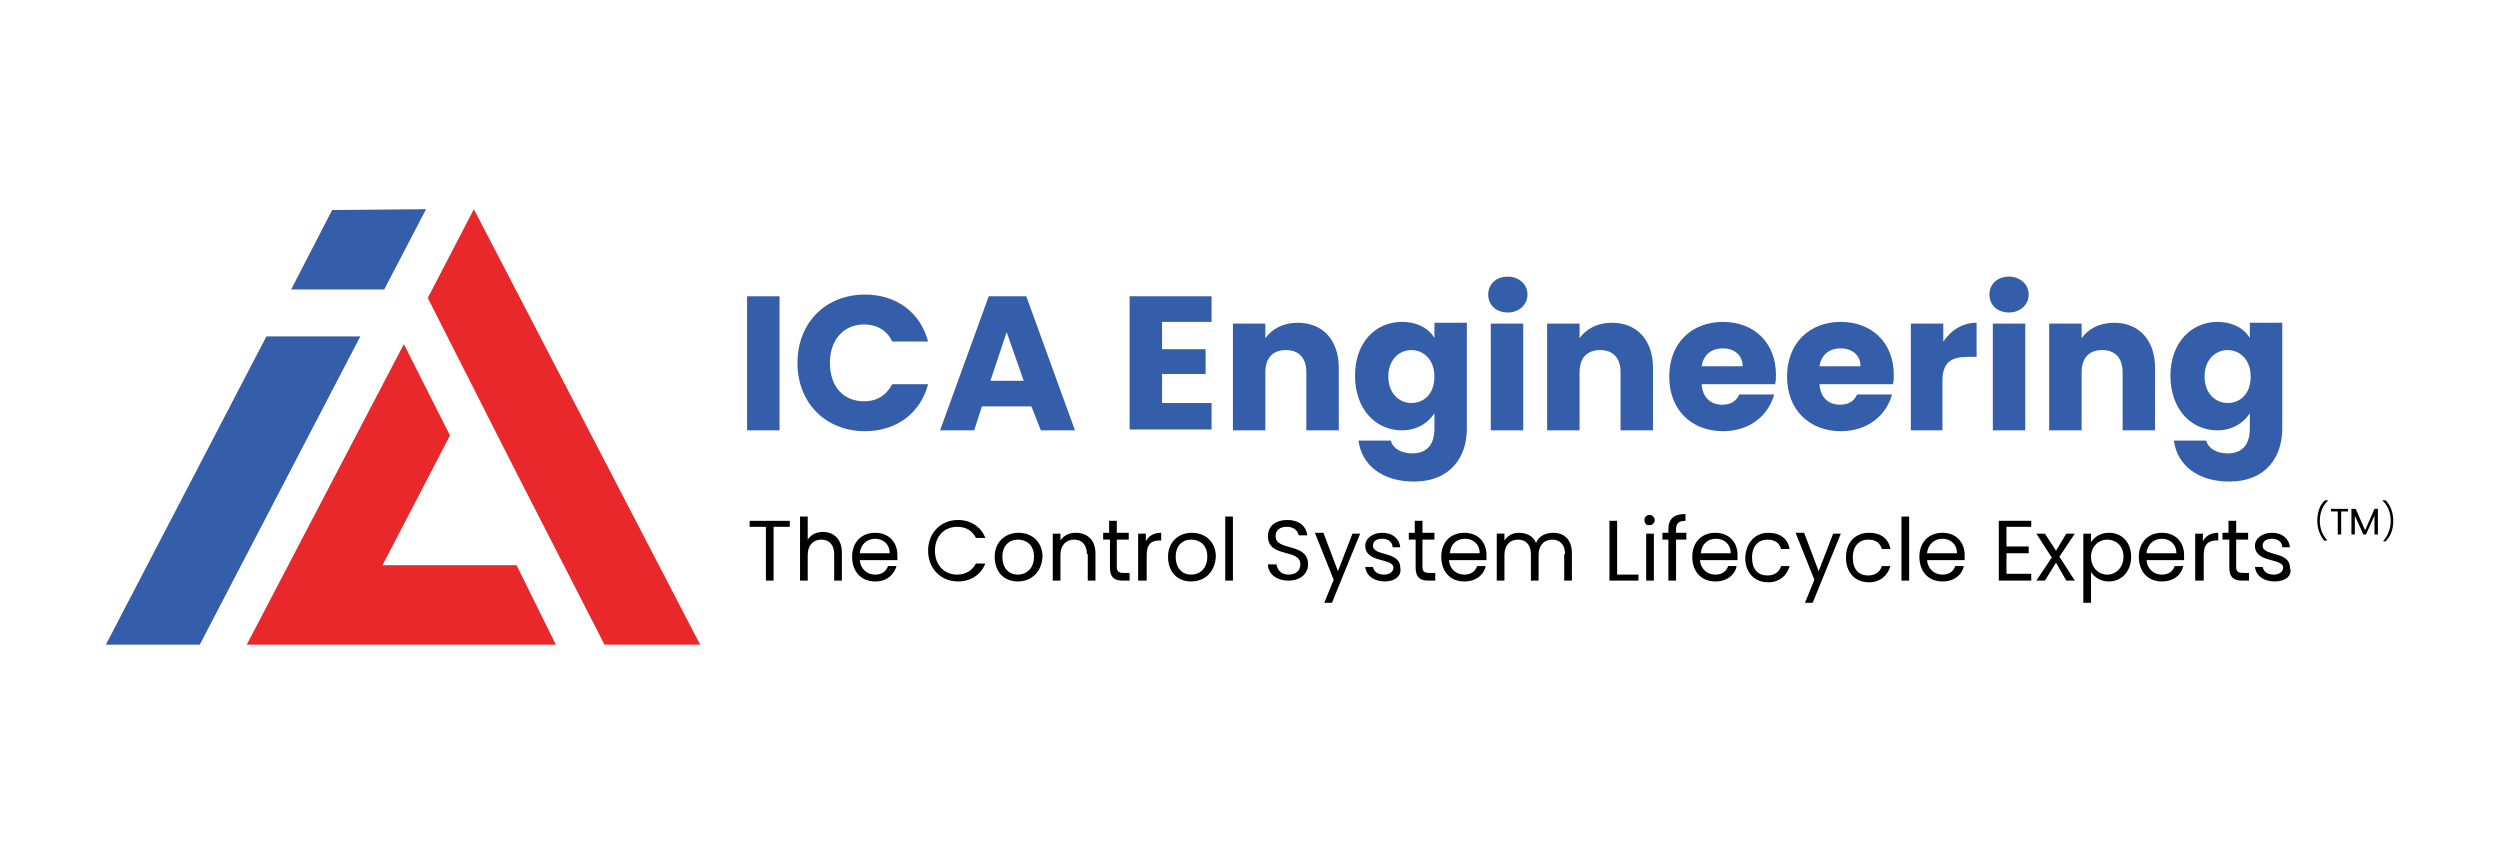 <?xml version="1.0" encoding="utf-8"?>
<!-- Generator: Adobe Illustrator 25.3.1, SVG Export Plug-In . SVG Version: 6.00 Build 0)  -->
<svg version="1.1" id="Layer_1" xmlns="http://www.w3.org/2000/svg" xmlns:xlink="http://www.w3.org/1999/xlink" x="0px" y="0px"
	 viewBox="0 0 292.8 100" style="enable-background:new 0 0 292.8 100;" xml:space="preserve">
<style type="text/css">
	.st0{fill:#355EAA;}
	.st1{fill:#E8282B;}
</style>
<g>
	<g>
		<g>
			<g>
				<g>
					<path class="st0" d="M87.5,34.7h3.8v15.7h-3.8V34.7z"/>
				</g>
				<g>
					<path class="st0" d="M101.3,34.5c3.7,0,6.5,2.1,7.4,5.5h-4.2c-0.6-1.3-1.8-2-3.3-2c-2.3,0-4,1.7-4,4.5s1.6,4.5,4,4.5
						c1.5,0,2.6-0.7,3.3-2h4.2c-0.9,3.4-3.7,5.5-7.4,5.5c-4.6,0-7.9-3.3-7.9-8S96.7,34.5,101.3,34.5z"/>
				</g>
				<g>
					<path class="st0" d="M120.8,47.6H115l-0.9,2.8h-4l5.7-15.7h4.4l5.7,15.7h-4L120.8,47.6z M117.9,38.9l-1.9,5.7h3.9L117.9,38.9z"
						/>
				</g>
				<g>
					<path class="st0" d="M141.9,37.7h-5.8v3.2h5.1v2.9h-5.1v3.4h5.8v3.1h-9.6V34.7h9.6V37.7z"/>
				</g>
				<g>
					<path class="st0" d="M153,43.6c0-1.7-0.9-2.6-2.4-2.6c-1.5,0-2.4,0.9-2.4,2.6v6.8h-3.8V37.9h3.8v1.7c0.8-1.1,2.1-1.8,3.8-1.8
						c2.9,0,4.8,2,4.8,5.3v7.3H153V43.6z"/>
				</g>
				<g>
					<path class="st0" d="M164.2,37.7c1.8,0,3.2,0.8,3.8,1.9v-1.8h3.8v12.4c0,3.3-1.9,6.2-6.2,6.2c-3.7,0-6.1-1.9-6.5-4.8h3.8
						c0.2,0.9,1.2,1.5,2.5,1.5c1.5,0,2.6-0.8,2.6-2.9v-1.8c-0.7,1.1-2,2-3.8,2c-3.1,0-5.5-2.5-5.5-6.4S161.1,37.7,164.2,37.7z
						 M165.3,41c-1.4,0-2.7,1.1-2.7,3.1s1.3,3.1,2.7,3.1c1.5,0,2.7-1.1,2.7-3.1S166.7,41,165.3,41z"/>
				</g>
				<g>
					<path class="st0" d="M174.3,34.5c0-1.2,0.9-2.1,2.3-2.1c1.3,0,2.3,0.9,2.3,2.1c0,1.1-0.9,2.1-2.3,2.1
						C175.2,36.6,174.3,35.7,174.3,34.5z M174.6,37.9h3.8v12.5h-3.8V37.9z"/>
				</g>
				<g>
					<path class="st0" d="M189.8,43.6c0-1.7-0.9-2.6-2.4-2.6c-1.5,0-2.4,0.9-2.4,2.6v6.8h-3.8V37.9h3.8v1.7c0.8-1.1,2.1-1.8,3.8-1.8
						c2.9,0,4.8,2,4.8,5.3v7.3h-3.8V43.6z"/>
				</g>
				<g>
					<path class="st0" d="M201.8,50.5c-3.7,0-6.3-2.5-6.3-6.4s2.6-6.4,6.3-6.4c3.6,0,6.2,2.4,6.2,6.2c0,0.4,0,0.7-0.1,1.1h-8.6
						c0.1,1.6,1.1,2.4,2.4,2.4c1.1,0,1.7-0.5,2-1.2h4.1C207.1,48.7,204.9,50.5,201.8,50.5z M199.3,42.9h4.8c0-1.4-1.1-2.1-2.3-2.1
						C200.5,40.8,199.5,41.5,199.3,42.9z"/>
				</g>
				<g>
					<path class="st0" d="M215.6,50.5c-3.7,0-6.3-2.5-6.3-6.4s2.6-6.4,6.3-6.4c3.6,0,6.2,2.4,6.2,6.2c0,0.4,0,0.7-0.1,1.1h-8.6
						c0.1,1.6,1.1,2.4,2.4,2.4c1.1,0,1.7-0.5,2-1.2h4.1C220.9,48.7,218.7,50.5,215.6,50.5z M213.1,42.9h4.8c0-1.4-1.1-2.1-2.3-2.1
						C214.3,40.8,213.3,41.5,213.1,42.9z"/>
				</g>
				<g>
					<path class="st0" d="M227.6,50.4h-3.8V37.9h3.8V40c0.9-1.3,2.2-2.2,3.9-2.2v4h-1.1c-1.8,0-2.9,0.6-2.9,2.8V50.4z"/>
				</g>
				<g>
					<path class="st0" d="M233,34.5c0-1.2,0.9-2.1,2.3-2.1c1.3,0,2.3,0.9,2.3,2.1c0,1.1-0.9,2.1-2.3,2.1
						C233.9,36.6,233,35.7,233,34.5z M233.4,37.9h3.8v12.5h-3.8V37.9z"/>
				</g>
				<g>
					<path class="st0" d="M248.6,43.6c0-1.7-0.9-2.6-2.4-2.6c-1.5,0-2.4,0.9-2.4,2.6v6.8H240V37.9h3.8v1.7c0.8-1.1,2.1-1.8,3.8-1.8
						c2.9,0,4.8,2,4.8,5.3v7.3h-3.8V43.6z"/>
				</g>
				<g>
					<path class="st0" d="M259.7,37.7c1.8,0,3.2,0.8,3.8,1.9v-1.8h3.8v12.4c0,3.3-1.9,6.2-6.2,6.2c-3.7,0-6.1-1.9-6.5-4.8h3.8
						c0.2,0.9,1.2,1.5,2.5,1.5c1.5,0,2.6-0.8,2.6-2.9v-1.8c-0.7,1.1-2,2-3.8,2c-3.1,0-5.5-2.5-5.5-6.4S256.7,37.7,259.7,37.7z
						 M260.9,41c-1.4,0-2.7,1.1-2.7,3.1s1.3,3.1,2.7,3.1c1.5,0,2.7-1.1,2.7-3.1S262.3,41,260.9,41z"/>
				</g>
			</g>
		</g>
	</g>
	<g>
		<polygon class="st1" points="44.8,66.2 52.7,51 47.3,40.3 28.9,75.5 38.9,75.5 39.9,75.5 65.1,75.5 60.5,66.2 		"/>
		<polygon class="st1" points="55.5,24.5 50.1,34.9 60.5,55.4 70.8,75.5 82,75.5 82,75.5 		"/>
	</g>
	<g>
		<polygon class="st0" points="45,33.9 49.9,24.5 38.9,24.6 34.1,33.9 		"/>
		<polygon class="st0" points="31.2,39.4 12.4,75.5 23.4,75.5 42.2,39.4 		"/>
	</g>
	<g>
		<g>
			<path d="M87.8,61h4.7v0.7h-1.9V68h-0.9v-6.3h-1.9V61z"/>
			<path d="M93.7,60.5h0.9v2.7c0.4-0.6,1-0.9,1.8-0.9c1.2,0,2.2,0.8,2.2,2.4V68h-0.9v-3.1c0-1.1-0.6-1.7-1.5-1.7
				c-0.9,0-1.6,0.6-1.6,1.8v3h-0.9V60.5z"/>
			<path d="M102.5,68.1c-1.6,0-2.7-1.1-2.7-2.9c0-1.7,1.1-2.8,2.7-2.8c1.6,0,2.6,1.1,2.6,2.6c0,0.2,0,0.4,0,0.6h-4.4
				c0.1,1.1,0.9,1.7,1.8,1.7c0.8,0,1.3-0.4,1.5-1h1C104.7,67.3,103.9,68.1,102.5,68.1z M100.7,64.8h3.5c0-1.1-0.8-1.7-1.7-1.7
				C101.6,63.1,100.8,63.7,100.7,64.8z"/>
			<path d="M112.2,60.9c1.5,0,2.7,0.8,3.2,2.1h-1.1c-0.4-0.8-1.1-1.3-2.2-1.3c-1.5,0-2.6,1.1-2.6,2.8c0,1.7,1.1,2.8,2.6,2.8
				c1,0,1.8-0.5,2.2-1.3h1.1c-0.5,1.3-1.7,2.1-3.2,2.1c-2,0-3.5-1.5-3.5-3.6S110.2,60.9,112.2,60.9z"/>
			<path d="M119.2,68.1c-1.6,0-2.7-1.1-2.7-2.9c0-1.7,1.2-2.8,2.8-2.8c1.6,0,2.8,1.1,2.8,2.8C122,67,120.8,68.1,119.2,68.1z
				 M119.2,67.3c1,0,1.9-0.7,1.9-2.1c0-1.4-0.9-2-1.9-2c-1,0-1.8,0.7-1.8,2C117.4,66.6,118.2,67.3,119.2,67.3z"/>
			<path d="M127.3,64.9c0-1.1-0.6-1.7-1.5-1.7c-0.9,0-1.6,0.6-1.6,1.8v3h-0.9v-5.5h0.9v0.8c0.4-0.6,1-0.9,1.8-0.9
				c1.3,0,2.3,0.8,2.3,2.4V68h-0.9V64.9z"/>
			<path d="M129.9,63.2h-0.7v-0.8h0.7v-1.4h0.9v1.4h1.4v0.8h-1.4v3.2c0,0.5,0.2,0.7,0.8,0.7h0.7V68h-0.8c-1,0-1.5-0.4-1.5-1.5V63.2z
				"/>
			<path d="M134.2,68h-0.9v-5.5h0.9v0.9c0.3-0.6,0.9-1,1.8-1v0.9h-0.2c-0.9,0-1.5,0.4-1.5,1.7V68z"/>
			<path d="M139.5,68.1c-1.6,0-2.7-1.1-2.7-2.9c0-1.7,1.2-2.8,2.8-2.8c1.6,0,2.8,1.1,2.8,2.8C142.3,67,141.1,68.1,139.5,68.1z
				 M139.5,67.3c1,0,1.9-0.7,1.9-2.1c0-1.4-0.9-2-1.9-2c-1,0-1.8,0.7-1.8,2C137.7,66.6,138.5,67.3,139.5,67.3z"/>
			<path d="M143.5,60.5h0.9V68h-0.9V60.5z"/>
			<path d="M150.9,68c-1.4,0-2.4-0.8-2.4-1.9h1c0.1,0.6,0.5,1.2,1.4,1.2c0.9,0,1.4-0.5,1.4-1.2c0-1.9-3.8-0.7-3.8-3.3
				c0-1.2,0.9-1.9,2.3-1.9c1.3,0,2.2,0.7,2.3,1.8h-1c-0.1-0.5-0.5-1-1.4-1c-0.8,0-1.3,0.4-1.3,1.1c0,1.8,3.8,0.7,3.8,3.3
				C153.2,67.1,152.4,68,150.9,68z"/>
			<path d="M158.4,62.5h0.9l-3.3,8.1h-0.9l1.1-2.7l-2.2-5.5h1l1.7,4.5L158.4,62.5z"/>
			<path d="M162.2,68.1c-1.3,0-2.2-0.7-2.3-1.7h0.9c0.1,0.5,0.5,0.9,1.3,0.9c0.7,0,1.1-0.4,1.1-0.8c0-1.2-3.3-0.5-3.3-2.6
				c0-0.8,0.8-1.5,2-1.5c1.2,0,2,0.7,2.1,1.7h-0.9c0-0.6-0.5-1-1.2-1c-0.7,0-1.1,0.3-1.1,0.8c0,1.3,3.2,0.6,3.2,2.6
				C164.2,67.4,163.4,68.1,162.2,68.1z"/>
			<path d="M165.7,63.2H165v-0.8h0.7v-1.4h0.9v1.4h1.4v0.8h-1.4v3.2c0,0.5,0.2,0.7,0.8,0.7h0.7V68h-0.8c-1,0-1.5-0.4-1.5-1.5V63.2z"
				/>
			<path d="M171.5,68.1c-1.6,0-2.7-1.1-2.7-2.9c0-1.7,1.1-2.8,2.7-2.8c1.6,0,2.6,1.1,2.6,2.6c0,0.2,0,0.4,0,0.6h-4.4
				c0.1,1.1,0.9,1.7,1.8,1.7c0.8,0,1.3-0.4,1.5-1h1C173.8,67.3,172.9,68.1,171.5,68.1z M169.8,64.8h3.5c0-1.1-0.8-1.7-1.7-1.7
				C170.6,63.1,169.9,63.7,169.8,64.8z"/>
			<path d="M183.3,64.9c0-1.1-0.6-1.7-1.5-1.7c-0.9,0-1.6,0.6-1.6,1.8v3h-0.9v-3.1c0-1.1-0.6-1.7-1.5-1.7c-0.9,0-1.6,0.6-1.6,1.8v3
				h-0.9v-5.5h0.9v0.8c0.4-0.6,1-0.9,1.7-0.9c0.9,0,1.7,0.4,2,1.2c0.3-0.8,1.1-1.2,2-1.2c1.3,0,2.2,0.8,2.2,2.4V68h-0.9V64.9z"/>
			<path d="M189.4,61v6.3h2.5V68h-3.4v-7H189.4z"/>
			<path d="M192.6,60.9c0-0.4,0.3-0.6,0.6-0.6c0.3,0,0.6,0.3,0.6,0.6c0,0.4-0.3,0.6-0.6,0.6C192.9,61.6,192.6,61.3,192.6,60.9z
				 M192.8,62.5h0.9V68h-0.9V62.5z"/>
			<path d="M195.4,63.2h-0.7v-0.8h0.7v-0.4c0-1.2,0.6-1.8,2-1.8v0.8c-0.8,0-1.1,0.3-1.1,1v0.4h1.2v0.8h-1.2V68h-0.9V63.2z"/>
			<path d="M200.9,68.1c-1.6,0-2.7-1.1-2.7-2.9c0-1.7,1.1-2.8,2.7-2.8c1.6,0,2.6,1.1,2.6,2.6c0,0.2,0,0.4,0,0.6h-4.4
				c0.1,1.1,0.9,1.7,1.8,1.7c0.8,0,1.3-0.4,1.5-1h1C203.2,67.3,202.3,68.1,200.9,68.1z M199.2,64.8h3.5c0-1.1-0.8-1.7-1.7-1.7
				C200,63.1,199.3,63.7,199.2,64.8z"/>
			<path d="M207.1,62.4c1.4,0,2.3,0.7,2.5,1.9h-1c-0.2-0.7-0.7-1.1-1.6-1.1c-1,0-1.8,0.7-1.8,2.1c0,1.4,0.7,2.1,1.8,2.1
				c0.8,0,1.4-0.4,1.6-1.1h1c-0.3,1.1-1.2,1.9-2.5,1.9c-1.6,0-2.7-1.1-2.7-2.9C204.5,63.5,205.6,62.4,207.1,62.4z"/>
			<path d="M214.7,62.5h0.9l-3.3,8.1h-0.9l1.1-2.7l-2.2-5.5h1l1.7,4.5L214.7,62.5z"/>
			<path d="M218.9,62.4c1.4,0,2.3,0.7,2.5,1.9h-1c-0.2-0.7-0.7-1.1-1.6-1.1c-1,0-1.8,0.7-1.8,2.1c0,1.4,0.7,2.1,1.8,2.1
				c0.8,0,1.4-0.4,1.6-1.1h1c-0.3,1.1-1.2,1.9-2.5,1.9c-1.6,0-2.7-1.1-2.7-2.9C216.2,63.5,217.3,62.4,218.9,62.4z"/>
			<path d="M222.7,60.5h0.9V68h-0.9V60.5z"/>
			<path d="M227.5,68.1c-1.6,0-2.7-1.1-2.7-2.9c0-1.7,1.1-2.8,2.7-2.8c1.6,0,2.6,1.1,2.6,2.6c0,0.2,0,0.4,0,0.6h-4.4
				c0.1,1.1,0.9,1.7,1.8,1.7c0.8,0,1.3-0.4,1.5-1h1C229.8,67.3,228.9,68.1,227.5,68.1z M225.7,64.8h3.5c0-1.1-0.8-1.7-1.7-1.7
				C226.6,63.1,225.8,63.7,225.7,64.8z"/>
			<path d="M237.8,61.7H235V64h2.6v0.8H235v2.4h2.9V68h-3.8v-7h3.8V61.7z"/>
			<path d="M240.8,65.9l-1.3,2.1h-1l1.8-2.7l-1.8-2.8h1l1.3,2l1.2-2h1l-1.8,2.7l1.8,2.8h-1L240.8,65.9z"/>
			<path d="M247,62.4c1.5,0,2.6,1.1,2.6,2.8c0,1.7-1.1,2.9-2.6,2.9c-1,0-1.7-0.5-2.1-1.1v3.6H244v-8.1h0.9v1
				C245.3,62.9,246,62.4,247,62.4z M246.8,63.2c-1,0-1.9,0.8-1.9,2c0,1.3,0.9,2.1,1.9,2.1c1,0,1.9-0.8,1.9-2.1
				C248.7,63.9,247.8,63.2,246.8,63.2z"/>
			<path d="M253.2,68.1c-1.6,0-2.7-1.1-2.7-2.9c0-1.7,1.1-2.8,2.7-2.8c1.6,0,2.6,1.1,2.6,2.6c0,0.2,0,0.4,0,0.6h-4.4
				c0.1,1.1,0.9,1.7,1.8,1.7c0.8,0,1.3-0.4,1.5-1h1C255.5,67.3,254.6,68.1,253.2,68.1z M251.4,64.8h3.5c0-1.1-0.8-1.7-1.7-1.7
				C252.3,63.1,251.5,63.7,251.4,64.8z"/>
			<path d="M258,68h-0.9v-5.5h0.9v0.9c0.3-0.6,0.9-1,1.8-1v0.9h-0.2c-0.9,0-1.5,0.4-1.5,1.7V68z"/>
			<path d="M261,63.2h-0.7v-0.8h0.7v-1.4h0.9v1.4h1.4v0.8h-1.4v3.2c0,0.5,0.2,0.7,0.8,0.7h0.7V68h-0.8c-1,0-1.5-0.4-1.5-1.5V63.2z"
				/>
			<path d="M266.4,68.1c-1.3,0-2.2-0.7-2.3-1.7h0.9c0.1,0.5,0.5,0.9,1.3,0.9c0.7,0,1.1-0.4,1.1-0.8c0-1.2-3.3-0.5-3.3-2.6
				c0-0.8,0.8-1.5,2-1.5c1.2,0,2,0.7,2.1,1.7h-0.9c0-0.6-0.5-1-1.2-1c-0.7,0-1.1,0.3-1.1,0.8c0,1.3,3.2,0.6,3.2,2.6
				C268.5,67.4,267.7,68.1,266.4,68.1z"/>
		</g>
		<g>
			<path d="M272.3,63.4c-0.5-0.5-0.9-1.4-0.9-2.4c0-1,0.3-1.9,0.9-2.4h0.4v0c-0.7,0.6-1,1.5-1,2.4c0,0.9,0.3,1.7,0.9,2.3v0H272.3z"
				/>
			<path d="M273,59.6h2v0.3h-0.8v2.7h-0.4v-2.7H273V59.6z"/>
			<path d="M275.5,59.6h0.4l1.1,2.5l1.1-2.5h0.4v3h-0.4v-2.2l-1,2.2h-0.3l-1-2.2v2.2h-0.4V59.6z"/>
			<path d="M279.1,63.4L279.1,63.4c0.6-0.7,0.9-1.5,0.9-2.4c0-0.9-0.3-1.8-1-2.4v0h0.4c0.6,0.6,0.9,1.5,0.9,2.4c0,1-0.3,1.8-0.9,2.4
				H279.1z"/>
		</g>
	</g>
</g>
</svg>
